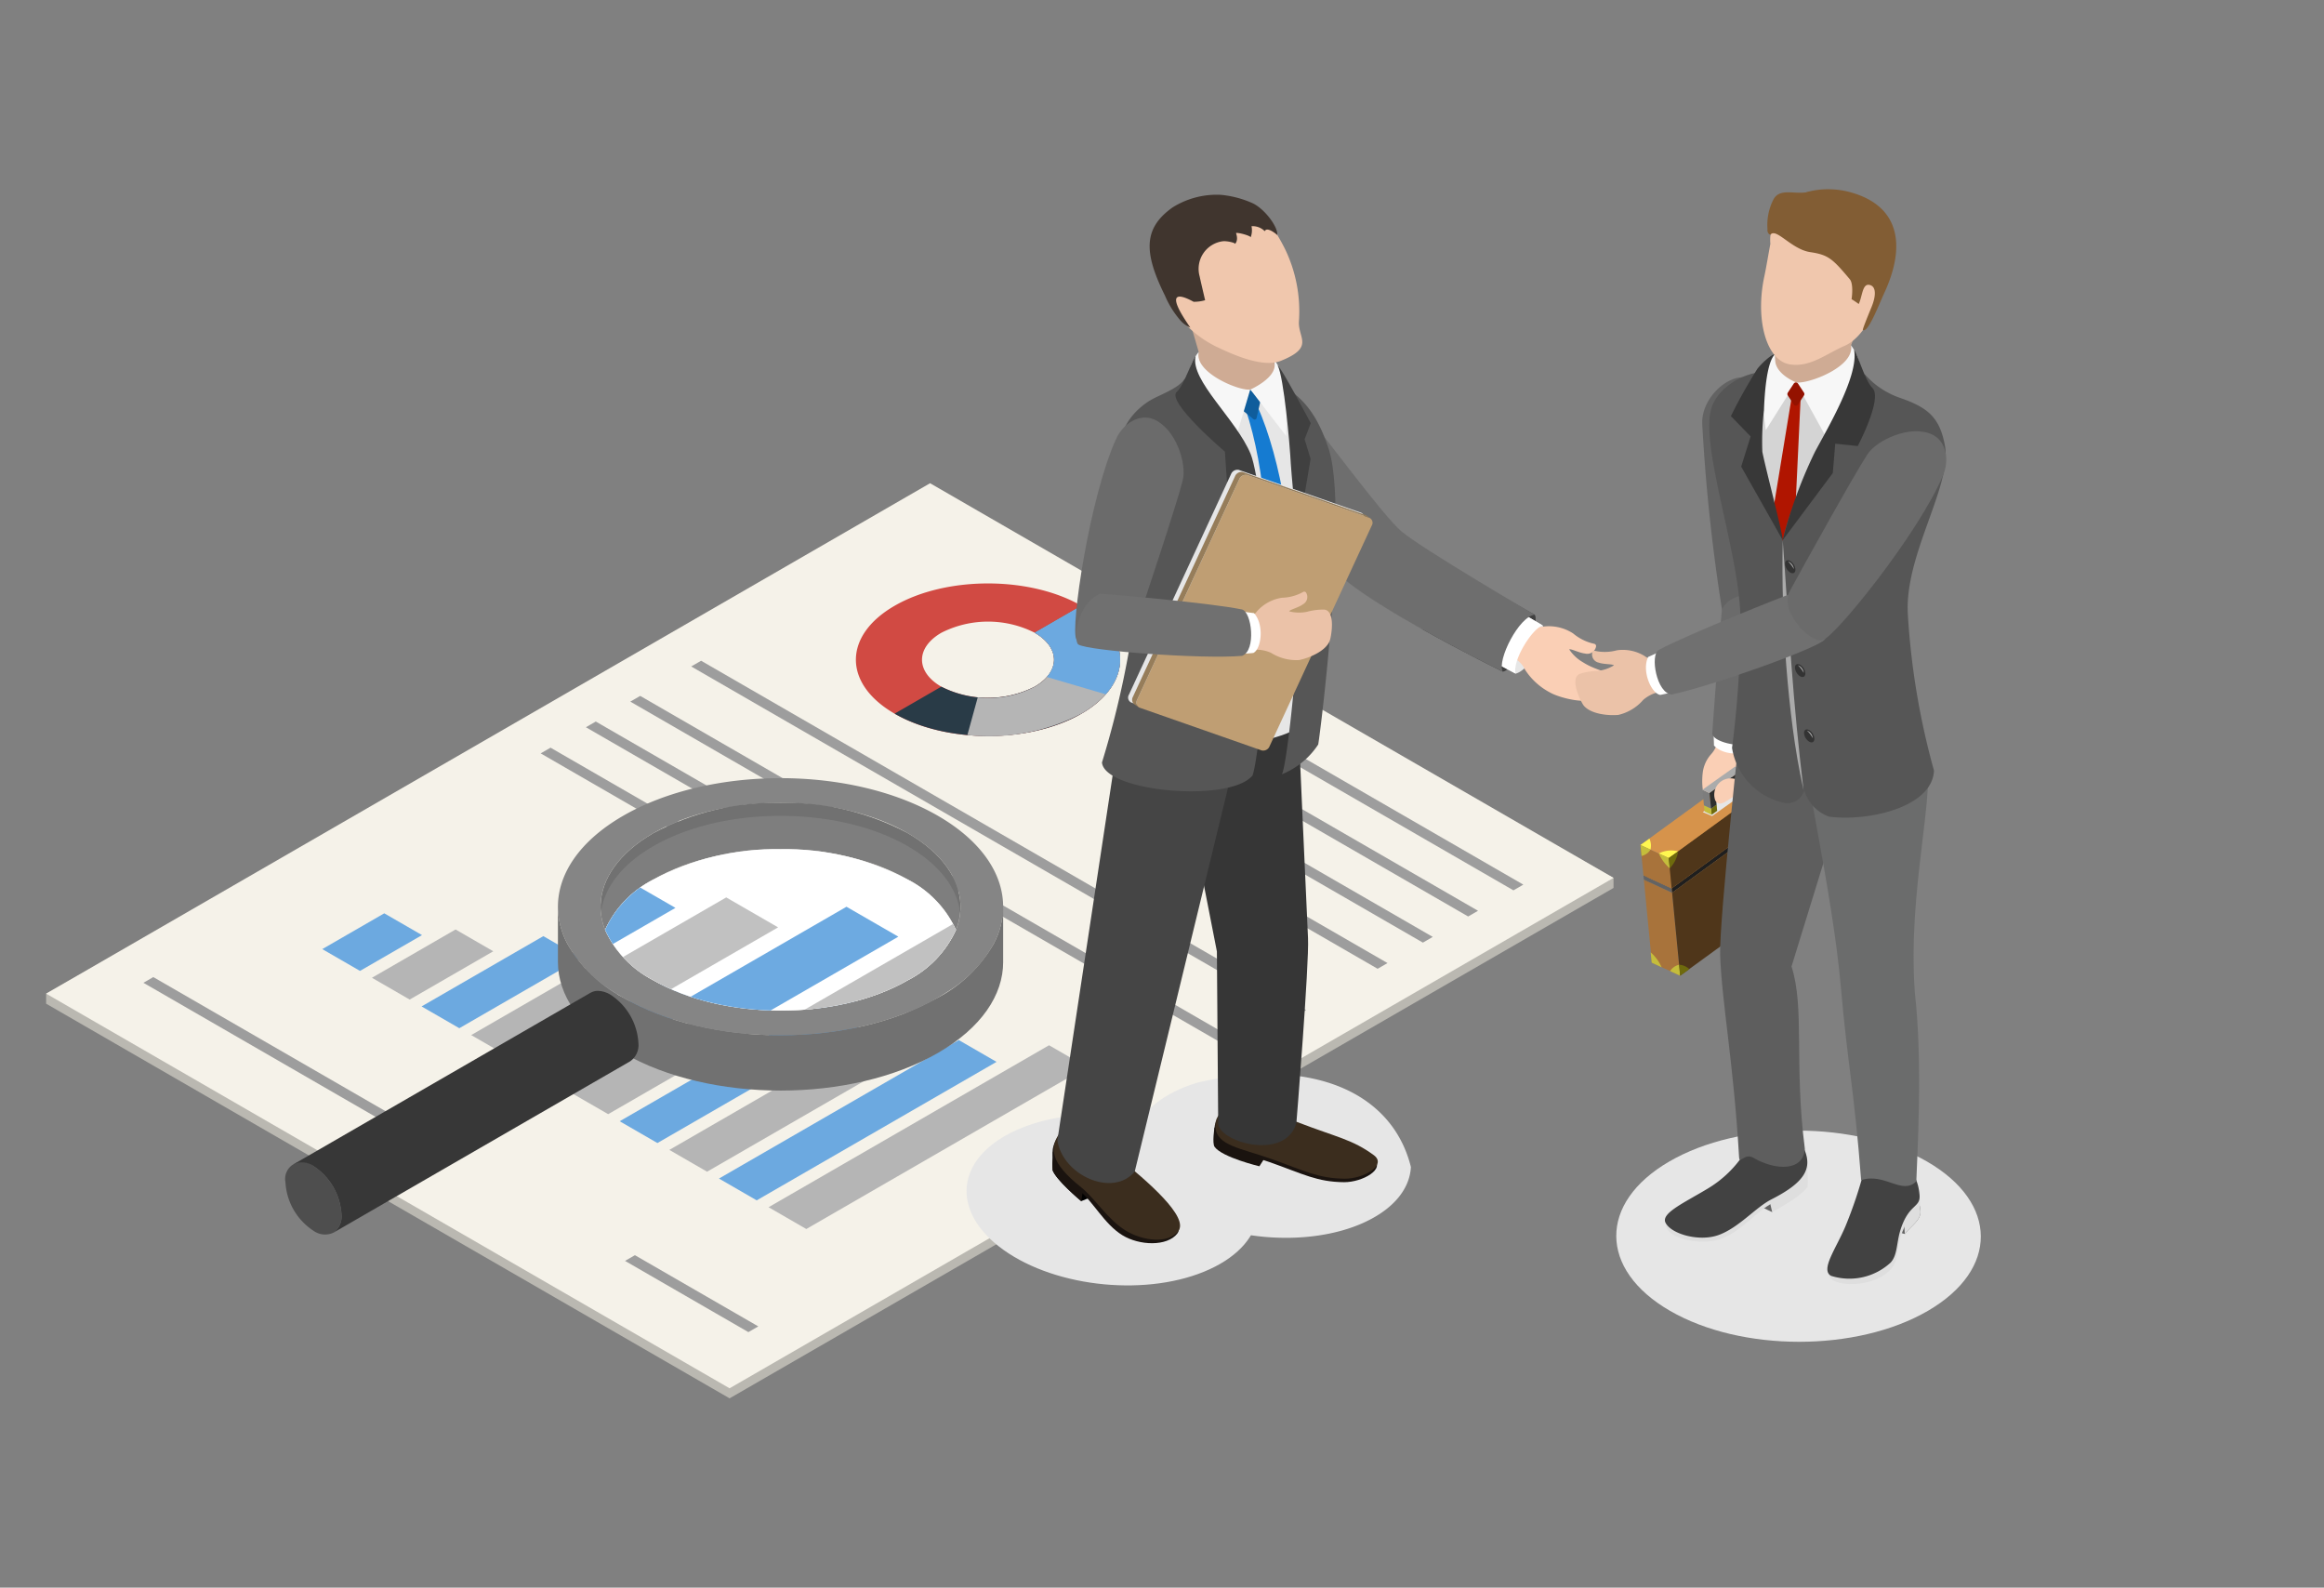 <svg xmlns="http://www.w3.org/2000/svg" xmlns:xlink="http://www.w3.org/1999/xlink" width="224" height="153" viewBox="0 0 224 153">
  <rect x="0" y="0" width="224" height="153" fill="#808080" stroke="none"/>
  <defs>
    <clipPath id="clip-path">
      <path id="Path_21138" data-name="Path 21138" d="M66.947,46.454c-3.3,1.909-4.993,4.4-5.073,6.9a6,6,0,0,0,.432,2.416,10.222,10.222,0,0,1,4.641-4.849c6.765-3.9,17.771-3.9,24.539,0a10.242,10.242,0,0,1,4.638,4.847,5.95,5.95,0,0,0,.432-2.416c-.078-2.5-1.77-4.992-5.07-6.9a25.1,25.1,0,0,0-12.271-2.93,25.088,25.088,0,0,0-12.268,2.929" transform="translate(-61.872 -43.525)" fill="none"/>
    </clipPath>
    <linearGradient id="linear-gradient" x1="-3.042" y1="2.088" x2="-2.994" y2="2.088" gradientUnits="objectBoundingBox">
      <stop offset="0" stop-color="#373737"/>
      <stop offset="1" stop-color="#717171"/>
    </linearGradient>
    <clipPath id="clip-path-2">
      <path id="Path_21139" data-name="Path 21139" d="M100.772,54.665a13.39,13.39,0,0,1-5.384,5.2c-8.379,4.837-21.966,4.837-30.345,0a13.378,13.378,0,0,1-5.384-5.2,7.689,7.689,0,0,1-.9-3.557v5.328c0,3.169,2.094,6.341,6.285,8.76,8.379,4.837,21.966,4.837,30.345,0,4.192-2.419,6.285-5.588,6.285-8.76V51.1a7.7,7.7,0,0,1-.9,3.56" transform="translate(-58.758 -51.105)" fill="none"/>
    </clipPath>
    <linearGradient id="linear-gradient-2" x1="-1.809" y1="2.837" x2="-1.778" y2="2.837" xlink:href="#linear-gradient"/>
    <clipPath id="clip-path-3">
      <rect id="Rectangle_26772" data-name="Rectangle 26772" width="34.62" height="18.773" fill="none"/>
    </clipPath>
    <clipPath id="clip-path-4">
      <path id="Path_21142" data-name="Path 21142" d="M68.1,57.421,39.482,73.947a1.9,1.9,0,0,1,1.908.189,5.962,5.962,0,0,1,2.7,4.671,1.9,1.9,0,0,1-.79,1.746L71.918,64.029a1.893,1.893,0,0,0,.789-1.748,5.959,5.959,0,0,0-2.7-4.671,2.442,2.442,0,0,0-1.2-.367,1.388,1.388,0,0,0-.7.178" transform="translate(-39.482 -57.243)" fill="none"/>
    </clipPath>
    <linearGradient id="linear-gradient-3" x1="-1.201" y1="1.426" x2="-1.168" y2="1.426" gradientUnits="objectBoundingBox">
      <stop offset="0" stop-color="#717171"/>
      <stop offset="1" stop-color="#373737"/>
    </linearGradient>
    <clipPath id="clip-path-5">
      <path id="Path_21169" data-name="Path 21169" d="M66.842,49.836A10.207,10.207,0,0,0,62.2,54.684a10.192,10.192,0,0,0,4.641,4.849c6.765,3.909,17.773,3.909,24.538,0a10.2,10.2,0,0,0,4.638-4.849,10.243,10.243,0,0,0-4.638-4.843A25.084,25.084,0,0,0,79.106,46.91a25.089,25.089,0,0,0-12.264,2.926" transform="translate(-62.201 -46.91)" fill="none"/>
    </clipPath>
    <clipPath id="clip-path-6">
      <rect id="Rectangle_26768" data-name="Rectangle 26768" width="97.76" height="111.072" fill="none"/>
    </clipPath>
    <clipPath id="clip-path-7">
      <rect id="Rectangle_26747" data-name="Rectangle 26747" width="42.833" height="20.365" fill="none"/>
    </clipPath>
    <clipPath id="clip-path-8">
      <rect id="Rectangle_26748" data-name="Rectangle 26748" width="22.749" height="26.591" fill="none"/>
    </clipPath>
    <clipPath id="clip-path-9">
      <rect id="Rectangle_26750" data-name="Rectangle 26750" width="4.249" height="2.759" fill="none"/>
    </clipPath>
    <clipPath id="clip-path-11">
      <rect id="Rectangle_26751" data-name="Rectangle 26751" width="35.139" height="20.354" fill="none"/>
    </clipPath>
    <clipPath id="clip-path-12">
      <rect id="Rectangle_26752" data-name="Rectangle 26752" width="0.261" height="0.394" fill="none"/>
    </clipPath>
    <clipPath id="clip-path-13">
      <rect id="Rectangle_26753" data-name="Rectangle 26753" width="0.233" height="0.414" fill="none"/>
    </clipPath>
    <clipPath id="clip-path-14">
      <rect id="Rectangle_26754" data-name="Rectangle 26754" width="0.334" height="0.435" fill="none"/>
    </clipPath>
    <clipPath id="clip-path-15">
      <rect id="Rectangle_26755" data-name="Rectangle 26755" width="0.447" height="0.546" fill="none"/>
    </clipPath>
    <clipPath id="clip-path-16">
      <rect id="Rectangle_26756" data-name="Rectangle 26756" width="0.288" height="0.403" fill="none"/>
    </clipPath>
    <clipPath id="clip-path-17">
      <rect id="Rectangle_26757" data-name="Rectangle 26757" width="0.245" height="0.475" fill="none"/>
    </clipPath>
    <clipPath id="clip-path-18">
      <rect id="Rectangle_26758" data-name="Rectangle 26758" width="0.243" height="0.396" fill="none"/>
    </clipPath>
    <clipPath id="clip-path-19">
      <rect id="Rectangle_26759" data-name="Rectangle 26759" width="0.073" height="0.362" fill="none"/>
    </clipPath>
    <clipPath id="clip-path-20">
      <rect id="Rectangle_26760" data-name="Rectangle 26760" width="0.087" height="0.358" fill="none"/>
    </clipPath>
    <clipPath id="clip-path-21">
      <rect id="Rectangle_26761" data-name="Rectangle 26761" width="0.3" height="0.639" fill="none"/>
    </clipPath>
    <clipPath id="clip-path-22">
      <rect id="Rectangle_26762" data-name="Rectangle 26762" width="0.061" height="0.386" fill="none"/>
    </clipPath>
    <clipPath id="clip-path-23">
      <rect id="Rectangle_26763" data-name="Rectangle 26763" width="0.104" height="0.36" fill="none"/>
    </clipPath>
    <clipPath id="clip-path-24">
      <rect id="Rectangle_26764" data-name="Rectangle 26764" width="0.123" height="0.37" fill="none"/>
    </clipPath>
    <clipPath id="clip-path-25">
      <rect id="Rectangle_26765" data-name="Rectangle 26765" width="0.21" height="0.496" fill="none"/>
    </clipPath>
    <clipPath id="clip-path-26">
      <rect id="Rectangle_26766" data-name="Rectangle 26766" width="0.15" height="0.397" fill="none"/>
    </clipPath>
    <clipPath id="clip-path-27">
      <rect id="Rectangle_26767" data-name="Rectangle 26767" width="2.036" height="24.068" fill="none"/>
    </clipPath>
  </defs>
  <g id="Group_56954" data-name="Group 56954" transform="translate(-184 -1334)">
    <g id="Group_56952" data-name="Group 56952">
      <g id="Component_148_62" data-name="Component 148 – 62" transform="translate(184 1334)">
        <rect id="Rectangle_26002" data-name="Rectangle 26002" width="224" height="153" fill="#fff" opacity="0"/>
        <g id="Group_52326" data-name="Group 52326" transform="translate(-16.426 -2.303)">
          <g id="Group_52200" data-name="Group 52200" transform="translate(20.871 48.872)">
            <path id="Path_21111" data-name="Path 21111" d="M87.291,108.166,21.415,70.133v-.968l85.2-48.22,65.876,37.065v.968Z" transform="translate(-21.415 -19.976)" fill="#bab8b1"/>
            <path id="Path_21112" data-name="Path 21112" d="M87.291,107.433,21.415,69.4l85.2-49.189,65.876,38.033Z" transform="translate(-21.415 -20.211)" fill="#f5f2e9"/>
            <path id="Path_21113" data-name="Path 21113" d="M134.236,53.37l-23.7-13.683.952-.551,23.7,13.683Z" transform="translate(7.193 -14.136)" fill="#9d9d9d"/>
            <path id="Path_21114" data-name="Path 21114" d="M130.932,55.277l-23.7-13.683.952-.551,23.7,13.684Z" transform="translate(6.132 -13.524)" fill="#9d9d9d"/>
            <path id="Path_21115" data-name="Path 21115" d="M127.629,57.184,103.929,43.5l.952-.551,23.7,13.683Z" transform="translate(5.072 -12.912)" fill="#9d9d9d"/>
            <path id="Path_21116" data-name="Path 21116" d="M124.326,59.092l-23.7-13.683.952-.551,23.7,13.683Z" transform="translate(4.012 -12.299)" fill="#9d9d9d"/>
            <path id="Path_21117" data-name="Path 21117" d="M79.042,48.677,60.8,38.147l.952-.551L79.994,48.127Z" transform="translate(-8.772 -14.631)" fill="#9d9d9d"/>
            <path id="Path_21118" data-name="Path 21118" d="M75.738,50.584,57.5,40.053l.952-.55,18.24,10.53Z" transform="translate(-9.832 -14.018)" fill="#9d9d9d"/>
            <path id="Path_21119" data-name="Path 21119" d="M75.544,83.941,63.656,77.077l.952-.55L76.5,83.39Z" transform="translate(-7.856 -2.133)" fill="#9d9d9d"/>
            <path id="Path_21120" data-name="Path 21120" d="M52.214,70.472l-23.7-13.683.952-.551,23.7,13.684Z" transform="translate(-19.136 -8.646)" fill="#9d9d9d"/>
            <path id="Path_21121" data-name="Path 21121" d="M126.794,67.378,68.483,33.712l.954-.551,58.31,33.666Z" transform="translate(-6.306 -16.054)" fill="#9d9d9d"/>
            <path id="Path_21122" data-name="Path 21122" d="M122.352,69.943,64.04,36.277l.954-.551L123.3,69.392Z" transform="translate(-7.732 -15.231)" fill="#9d9d9d"/>
            <g id="Group_52201" data-name="Group 52201" transform="translate(26.622 9.652)">
              <g id="Group_52217" data-name="Group 52217">
                <path id="Path_21123" data-name="Path 21123" d="M102.237,29.671c4.972,2.871,4.972,7.524,0,10.4s-13.033,2.871-18.007,0-4.972-7.524,0-10.395,13.034-2.872,18.007,0m-13.5,2.6c-2.486,1.436-2.486,3.762,0,5.2a9.948,9.948,0,0,0,9,0c2.486-1.436,2.486-3.762,0-5.2a9.946,9.946,0,0,0-9,0" transform="translate(-29.071 -27.517)" fill="#d14a43"/>
                <path id="Path_21124" data-name="Path 21124" d="M101.332,29.148c4.972,2.871,4.972,7.526,0,10.4s-13.034,2.871-18.007,0l4.5-2.6a9.946,9.946,0,0,0,9,0c2.486-1.435,2.486-3.762,0-5.2Z" transform="translate(-28.164 -26.994)" fill="#293b47"/>
                <path id="Path_21125" data-name="Path 21125" d="M99.628,29.148c4.972,2.871,4.972,7.526,0,10.4a19.266,19.266,0,0,1-10.995,2.063l1-3.631a9.618,9.618,0,0,0,5.5-1.032c2.486-1.435,2.486-3.762,0-5.2Z" transform="translate(-26.46 -26.994)" fill="#b5b5b5"/>
                <path id="Path_21126" data-name="Path 21126" d="M98.05,29.148c4,2.31,4.783,5.775,2.345,8.536l-5.674-1.668c1.219-1.382.828-3.114-1.173-4.269Z" transform="translate(-24.883 -26.994)" fill="#6ca9e0"/>
                <path id="Path_21127" data-name="Path 21127" d="M59.688,66.81l-3.637-2.1,15.322-8.845,3.635,2.1Z" transform="translate(-36.919 -18.418)" fill="#6ca9e0"/>
                <path id="Path_21128" data-name="Path 21128" d="M52.447,62.126l-3.637-2.1,11.736-6.775,3.635,2.1Z" transform="translate(-39.243 -19.257)" fill="#6ca9e0"/>
                <path id="Path_21129" data-name="Path 21129" d="M48.826,59.52l-3.637-2.1,8.059-4.654,3.637,2.1Z" transform="translate(-40.406 -19.412)" fill="#b5b5b5"/>
                <path id="Path_21130" data-name="Path 21130" d="M45.2,57.137l-3.637-2.1,5.976-3.45,3.637,2.1Z" transform="translate(-41.568 -19.791)" fill="#6ca9e0"/>
                <path id="Path_21131" data-name="Path 21131" d="M74.146,76.28l-3.637-2.1L93.625,60.835l3.637,2.1Z" transform="translate(-32.278 -16.823)" fill="#6ca9e0"/>
                <path id="Path_21132" data-name="Path 21132" d="M63.309,69.239l-3.637-2.1L77.409,56.9,81.046,59Z" transform="translate(-35.757 -18.086)" fill="#b5b5b5"/>
                <path id="Path_21133" data-name="Path 21133" d="M66.9,71.861l-3.637-2.1L84.689,57.395l3.635,2.1Z" transform="translate(-34.602 -17.927)" fill="#6ca9e0"/>
                <path id="Path_21134" data-name="Path 21134" d="M56.068,65.323l-3.637-2.1L72.058,51.893l3.637,2.1Z" transform="translate(-38.081 -19.693)" fill="#b5b5b5"/>
                <path id="Path_21135" data-name="Path 21135" d="M70.525,74.488l-3.637-2.1L92.13,57.816l3.637,2.1Z" transform="translate(-33.44 -17.792)" fill="#b5b5b5"/>
                <path id="Path_21136" data-name="Path 21136" d="M77.765,78.921l-3.637-2.1,27.034-15.609,3.637,2.1Z" transform="translate(-31.116 -16.701)" fill="#b5b5b5"/>
                <path id="Path_21137" data-name="Path 21137" d="M95.389,62.876c.328-.189.642-.383.943-.58a12.679,12.679,0,0,0,4.44-4.621,7.672,7.672,0,0,0,.9-3.559c0-3.17-2.1-6.342-6.285-8.761-8.378-4.839-21.963-4.839-30.343,0-4.19,2.419-6.285,5.589-6.285,8.76a7.689,7.689,0,0,0,.9,3.559A12.67,12.67,0,0,0,64.1,62.3c.3.2.616.391.943.58,8.379,4.836,21.966,4.836,30.346,0M62.874,53.933c.079-2.5,1.77-4.993,5.073-6.9,6.765-3.9,17.771-3.906,24.538,0,3.3,1.908,4.992,4.4,5.071,6.9a5.97,5.97,0,0,1-.03.812,6.062,6.062,0,0,1-.4,1.605A10.207,10.207,0,0,1,92.484,61.2c-6.765,3.9-17.774,3.908-24.539,0a10.2,10.2,0,0,1-4.639-4.849,6.1,6.1,0,0,1-.4-1.6,5.756,5.756,0,0,1-.032-.812" transform="translate(-36.05 -22.956)" fill="#858585"/>
              </g>
            </g>
            <g id="Group_52203" data-name="Group 52203" transform="translate(53.443 30.798)">
              <g id="Group_52202" data-name="Group 52202" clip-path="url(#clip-path)">
                <rect id="Rectangle_26770" data-name="Rectangle 26770" width="27.974" height="36.205" transform="matrix(0.5, -0.866, 0.866, 0.5, -5.327, 9.186)" fill="url(#linear-gradient)"/>
              </g>
            </g>
            <g id="Group_52205" data-name="Group 52205" transform="translate(49.33 40.811)">
              <g id="Group_52204" data-name="Group 52204" clip-path="url(#clip-path-2)">
                <rect id="Rectangle_26771" data-name="Rectangle 26771" width="42.915" height="18.925" transform="translate(0 0.001)" fill="url(#linear-gradient-2)"/>
              </g>
            </g>
            <g id="Group_52210" data-name="Group 52210" transform="translate(23.075 32.05)">
              <g id="Group_52218" data-name="Group 52218">
                <g id="Group_52208" data-name="Group 52208" transform="translate(30.403)" opacity="0.2">
                  <g id="Group_52207" data-name="Group 52207">
                    <g id="Group_52206" data-name="Group 52206" clip-path="url(#clip-path-3)">
                      <path id="Path_21140" data-name="Path 21140" d="M66.938,60.317A10.208,10.208,0,0,1,62.3,55.469a6.162,6.162,0,0,1-.4-1.6c.251-2.355,1.931-4.667,5.04-6.462,6.766-3.906,17.773-3.9,24.539,0,3.108,1.8,4.789,4.108,5.041,6.461a6.018,6.018,0,0,1-.4,1.6,10.2,10.2,0,0,1-4.638,4.851c-6.765,3.9-17.774,3.906-24.539,0" transform="translate(-61.898 -44.473)" fill="#b5b5b5"/>
                    </g>
                  </g>
                </g>
                <path id="Path_21141" data-name="Path 21141" d="M43.488,76.538a1.892,1.892,0,0,0,.79-1.746,5.962,5.962,0,0,0-2.7-4.671,1.644,1.644,0,0,0-2.7,1.557,5.967,5.967,0,0,0,2.7,4.671,1.9,1.9,0,0,0,1.908.189" transform="translate(-38.883 -36.359)" fill="#4e4e4e"/>
              </g>
            </g>
            <g id="Group_52212" data-name="Group 52212" transform="translate(23.866 48.919)">
              <g id="Group_52211" data-name="Group 52211" clip-path="url(#clip-path-4)">
                <rect id="Rectangle_26774" data-name="Rectangle 26774" width="40.43" height="36.8" transform="matrix(0.866, -0.5, 0.5, 0.866, -10.094, 5.828)" fill="url(#linear-gradient-3)"/>
              </g>
            </g>
            <g id="Group_52214" data-name="Group 52214" transform="translate(53.878 35.269)">
              <g id="Group_52213" data-name="Group 52213" clip-path="url(#clip-path-5)">
                <path id="Path_21143" data-name="Path 21143" d="M90.545,120.892,0,68.616v-1.33L117.1,1.007l90.544,50.946v1.33Z" transform="translate(-82.168 -61.645)" fill="#cfcfcf"/>
                <path id="Path_21144" data-name="Path 21144" d="M90.545,119.885,0,67.609,117.1,0l90.544,52.276Z" transform="translate(-82.168 -61.968)" fill="#fff"/>
                <path id="Path_21145" data-name="Path 21145" d="M155.071,45.576,122.495,26.768l1.309-.756L156.38,44.821Z" transform="translate(-42.847 -53.618)" fill="#9d9d9d"/>
                <path id="Path_21146" data-name="Path 21146" d="M150.53,48.2,117.954,29.389l1.309-.756L151.84,47.442Z" transform="translate(-44.304 -52.777)" fill="#9d9d9d"/>
                <path id="Path_21147" data-name="Path 21147" d="M145.99,50.819,113.414,32.011l1.309-.756L147.3,50.062Z" transform="translate(-45.762 -51.935)" fill="#9d9d9d"/>
                <path id="Path_21148" data-name="Path 21148" d="M141.449,53.441,108.873,34.632l1.31-.756L142.76,52.685Z" transform="translate(-47.219 -51.094)" fill="#9d9d9d"/>
                <path id="Path_21149" data-name="Path 21149" d="M79.207,39.126,54.137,24.651l1.31-.756L80.517,38.37Z" transform="translate(-64.79 -54.298)" fill="#9d9d9d"/>
                <path id="Path_21150" data-name="Path 21150" d="M74.667,41.747,49.6,27.273l1.31-.756,25.07,14.474Z" transform="translate(-66.247 -53.456)" fill="#9d9d9d"/>
                <path id="Path_21151" data-name="Path 21151" d="M74.4,87.6,58.059,78.163l1.309-.757,16.341,9.435Z" transform="translate(-63.53 -37.121)" fill="#9d9d9d"/>
                <path id="Path_21152" data-name="Path 21152" d="M42.333,69.083,9.757,50.275l1.31-.756L43.643,68.327Z" transform="translate(-79.036 -46.073)" fill="#9d9d9d"/>
                <path id="Path_21153" data-name="Path 21153" d="M144.842,64.83,64.694,18.557,66,17.8l80.148,46.272Z" transform="translate(-61.401 -56.254)" fill="#9d9d9d"/>
                <path id="Path_21154" data-name="Path 21154" d="M138.736,68.356,58.588,22.082l1.31-.757L140.046,67.6Z" transform="translate(-63.361 -55.123)" fill="#9d9d9d"/>
                <path id="Path_21155" data-name="Path 21155" d="M111.09,13c6.834,3.946,6.834,10.343,0,14.289s-17.915,3.946-24.75,0-6.834-10.343,0-14.289,17.915-3.946,24.75,0M92.527,16.575c-3.417,1.972-3.417,5.172,0,7.144a13.677,13.677,0,0,0,12.375,0c3.417-1.974,3.417-5.172,0-7.145a13.681,13.681,0,0,0-12.375,0" transform="translate(-56.098 -58.744)" fill="#d14a43"/>
                <path id="Path_21156" data-name="Path 21156" d="M109.843,12.283c6.835,3.946,6.835,10.343,0,14.289s-17.914,3.946-24.749,0L91.282,23a13.678,13.678,0,0,0,12.374,0c3.417-1.974,3.417-5.172,0-7.145Z" transform="translate(-54.852 -58.025)" fill="#293b47"/>
                <path id="Path_21157" data-name="Path 21157" d="M107.5,12.283c6.835,3.946,6.835,10.343,0,14.289-4.115,2.376-9.771,3.321-15.112,2.836l1.369-4.991A13.238,13.238,0,0,0,101.314,23c3.417-1.974,3.417-5.172,0-7.145Z" transform="translate(-52.511 -58.025)" fill="#b5b5b5"/>
                <path id="Path_21158" data-name="Path 21158" d="M105.333,12.283c5.5,3.176,6.573,7.938,3.223,11.733l-7.8-2.295c1.675-1.9,1.139-4.279-1.612-5.867Z" transform="translate(-50.342 -58.025)" fill="#6ca9e0"/>
                <path id="Path_21159" data-name="Path 21159" d="M52.606,64.049l-5-2.885L68.666,49.006l5,2.885Z" transform="translate(-66.885 -46.237)" fill="#6daae1"/>
                <path id="Path_21160" data-name="Path 21160" d="M42.652,57.611l-5-2.885,16.131-9.313,5,2.885Z" transform="translate(-70.081 -47.391)" fill="#6ca9e0"/>
                <path id="Path_21161" data-name="Path 21161" d="M37.675,54.029l-5-2.885,11.077-6.4,5,2.886Z" transform="translate(-71.678 -47.604)" fill="#b5b5b5"/>
                <path id="Path_21162" data-name="Path 21162" d="M32.7,50.754l-5-2.885,8.214-4.744,5,2.886Z" transform="translate(-73.276 -48.125)" fill="#6ca9e0"/>
                <path id="Path_21163" data-name="Path 21163" d="M72.477,77.066l-5-2.885L99.251,55.837l5,2.886Z" transform="translate(-60.507 -44.045)" fill="#6ca9e0"/>
                <path id="Path_21164" data-name="Path 21164" d="M57.582,67.388l-5-2.885L76.962,50.428l5,2.885Z" transform="translate(-65.288 -45.781)" fill="#c1c1c1"/>
                <path id="Path_21165" data-name="Path 21165" d="M62.525,70.992l-5-2.885,29.442-17,5,2.885Z" transform="translate(-63.702 -45.562)" fill="#6daae1"/>
                <path id="Path_21166" data-name="Path 21166" d="M47.629,62.006l-5-2.885L69.609,43.545l5,2.885Z" transform="translate(-68.483 -47.99)" fill="#b5b5b5"/>
                <path id="Path_21167" data-name="Path 21167" d="M67.5,74.6l-5-2.885L97.2,51.686l5,2.886Z" transform="translate(-62.104 -45.377)" fill="#c1c1c1"/>
                <path id="Path_21168" data-name="Path 21168" d="M77.452,80.7l-5-2.885,37.157-21.454,5,2.886Z" transform="translate(-58.909 -43.878)" fill="#b5b5b5"/>
              </g>
            </g>
          </g>
          <g id="Group_52199" data-name="Group 52199" transform="translate(109.589 20.541)">
            <g id="Group_52197" data-name="Group 52197">
              <g id="Group_52196" data-name="Group 52196" clip-path="url(#clip-path-6)">
                <path id="Path_20977" data-name="Path 20977" d="M333.376,290.277c1.945,1.123,3.388,1.917,3.388,1.917.578.9-1.969,5.349-3.086,5.487,0,0-3.818-1.875-7.8-4.109Z" transform="translate(-281.998 -251.19)" fill="#404040"/>
                <path id="Path_20978" data-name="Path 20978" d="M380.112,303.529l1.97,1.158c.634,1.169-1.226,4.268-2.6,4.654l-2.115-1.13a7.167,7.167,0,0,1,2.741-4.682" transform="translate(-326.556 -262.657)" fill="#e6e6e6"/>
                <path id="Path_20979" data-name="Path 20979" d="M397.738,312.878c-.552-.046-1.346-.478-1.538-.4a3.975,3.975,0,0,0,1.348,1.256c1.032.656,2.087.831,2.185,1.026.8.927-.739,2.34-1.033,2.483-1.09.531-3.552-.143-4.353-.612a6.42,6.42,0,0,1-2.387-2.17,2.6,2.6,0,0,0-.829-.995c-1.07-.918.256-4,.942-3.564a2.078,2.078,0,0,0,1.678.374,4.3,4.3,0,0,1,2.826.664,4.71,4.71,0,0,0,2.029,1,.226.226,0,0,1,.184.262.862.862,0,0,1-1.053.681" transform="translate(-338.116 -268.136)" fill="#facfb5"/>
                <path id="Path_20980" data-name="Path 20980" d="M380.112,303.529l1.97,1.158c-1.051.352-2.951,3.433-2.6,4.654l-2.115-1.13a7.167,7.167,0,0,1,2.741-4.682" transform="translate(-326.556 -262.657)" fill="#fff"/>
                <path id="Path_20981" data-name="Path 20981" d="M161.892,150.163c3.7,1.537,11.125,10.956,14.835,13.964,4.187,3.394,15.045,8.724,15.045,8.724-.575-1.11,1.572-5.34,3.086-5.487,0,0-10.867-6.348-12.856-8.039-1.916-1.629-8.164-10.258-10.373-12.784-1.711-1.957-7.685,2.148-9.738,3.621" transform="translate(-140.092 -126.36)" fill="#6e6e6e"/>
                <g id="Group_52135" data-name="Group 52135" transform="translate(0 85.271)" style="mix-blend-mode: multiply;isolation: isolate">
                  <g id="Group_52134" data-name="Group 52134">
                    <g id="Group_52133" data-name="Group 52133" clip-path="url(#clip-path-7)">
                      <path id="Path_20982" data-name="Path 20982" d="M4.709,663.7c-5.8,2.657-6.313,7.807-1.148,11.5s14.06,4.528,19.859,1.871,6.318-7.8,1.148-11.5S10.513,661.04,4.709,663.7" transform="translate(0 -658.256)" fill="#e6e6e6"/>
                      <path id="Path_20983" data-name="Path 20983" d="M140.735,647.548c-5.547,2.542-14.051,1.743-19-1.79s-4.448-8.455,1.1-11a14.583,14.583,0,0,1,1.893-.7c11.07-2.5,18.723,1,20.5,8.15-.109,2.069-1.623,4.024-4.5,5.341" transform="translate(-102.4 -633.253)" fill="#e6e6e6"/>
                    </g>
                  </g>
                </g>
                <path id="Path_20984" data-name="Path 20984" d="M181.126,675.214s-3.592-.859-4.317-1.873c-.252-.352-.01-1.868-.01-1.868l5.046,2.614Z" transform="translate(-152.902 -581.056)" fill="#1a130f"/>
                <path id="Path_20985" data-name="Path 20985" d="M177.456,658.888c.144,1.8,2.408,2.011,5.407,3.076,3.12,1.108,4.488,1.879,7.077,1.9,1.783.011,4.1-1.3,2.788-2.269-2.071-1.525-3.994-1.242-7.792-2.706-2.482-.956-3.43-2.538-4.856-2.269-1.185.224-2.742.793-2.624,2.272" transform="translate(-153.555 -568.174)" fill="#1a130f"/>
                <path id="Path_20986" data-name="Path 20986" d="M178.04,656.317c.144,1.8,2.408,2.011,5.407,3.076,3.12,1.108,4.488,1.879,7.077,1.9,1.783.011,4.1-1.3,2.788-2.269-2.071-1.524-3.565-1.719-7.363-3.183-2.482-.956-3.859-2.061-5.285-1.791-1.185.224-2.742.793-2.624,2.272" transform="translate(-154.061 -565.939)" fill="#3b2d1e"/>
                <path id="Path_20987" data-name="Path 20987" d="M61.437,701.568c.27.955,2.78,3.048,2.78,3.048l1.091-.445Z" transform="translate(-53.164 -607.098)"/>
                <path id="Path_20988" data-name="Path 20988" d="M64.094,693.784s-2.51-2.092-2.78-3.048a13.432,13.432,0,0,1,.049-1.685l2.939,3.433Z" transform="translate(-53.041 -596.267)" fill="#1a130f"/>
                <path id="Path_20989" data-name="Path 20989" d="M73.526,680.7c1.044-1.337-2.964-4.818-5.9-7.163s-3.963-4.267-5.322-2.564-1.141,3.26,1.8,5.605c1.325,1.057,2.373,3.2,4.128,4.282,1.636,1.005,4.309,1.107,5.3-.161" transform="translate(-53.216 -580.06)" fill="#1a130f"/>
                <path id="Path_20990" data-name="Path 20990" d="M74.4,678.91c1.044-1.337-2.964-4.818-5.9-7.163s-3.963-4.267-5.322-2.564-1.08,3.169,1.859,5.514c1.325,1.057,2.53,3.087,4.285,4.165,1.636,1.005,4.09,1.316,5.081.048" transform="translate(-53.99 -578.512)" fill="#3b2d1e"/>
                <path id="Path_20991" data-name="Path 20991" d="M151.762,417.988c-.107,1.805,6.464,3.773,7.537.025,0,0,1.246-15.336,1.121-17.825-.131-2.612-.946-21.12-.946-21.12l-12.123.514,4.286,21.9Z" transform="translate(-127.509 -328.025)" fill="#363636"/>
                <path id="Path_20992" data-name="Path 20992" d="M65.014,416.561c.519,3.409,5.389,5.528,7.457,3l10.723-44.109-11.975.12Z" transform="translate(-56.26 -324.899)" fill="#454545"/>
                <path id="Path_20993" data-name="Path 20993" d="M162.263,84.968l6.339-.187a5.051,5.051,0,0,0-.112-1.364l-1.5-8.153-6.885,2.76s.4,1.334.823,2.809a10.354,10.354,0,0,0-.417,3.764c.016.016,1.732.35,1.751.371" transform="translate(-138.547 -65.129)" fill="#cfab94"/>
                <path id="Path_20994" data-name="Path 20994" d="M154.48,173.768c-.043,2.484-11.887,4.878-14.276.953l2.361-31.974,9.551-.338c1.289,9.814,2.018,20.343,2.364,31.359" transform="translate(-121.325 -123.233)" fill="#e6e6e6"/>
                <path id="Path_20995" data-name="Path 20995" d="M204.65,176.427l-1.435,2.2-1.634-1.3c.509-8.509.066-16.26-1.934-22.256l1.121-.324c2.413,5.444,3.5,13.166,3.882,21.674" transform="translate(-172.763 -133.915)" fill="#157bd1"/>
                <path id="Path_20996" data-name="Path 20996" d="M101.539,137.862c-6.617,4.2-.657,13.2-1.22,18.714a90.207,90.207,0,0,1-3.394,16.166c.26,2.814,12.114,3.893,14.444,1.329.5-.068,2.339-16.823,1.408-21.6-.724-3.716-7.078-17.872-7.958-16.6-.605.873-2.515,1.512-3.28,2" transform="translate(-83.874 -117.5)" fill="#565656"/>
                <path id="Path_20997" data-name="Path 20997" d="M229.788,146.05c-1.323-4.116-3.072-5.274-4.59-6.24a10.1,10.1,0,0,1,1.823,7.133c-.265,3.209-.617,6.636-.266,8.573.839,4.636-1.023,21.909-1.528,21.861a7.534,7.534,0,0,0,3.541-2.885c.238-1.342,2.881-22.654,1.021-28.442" transform="translate(-194.874 -120.984)" fill="#565656"/>
                <path id="Path_20998" data-name="Path 20998" d="M160.438,116.311c-.5,1.983,3.891,3.8,4.965,3.642l-1.25,4.156s-4.756-4.241-4.615-5.95a4.556,4.556,0,0,1,.9-1.847" transform="translate(-138.053 -100.649)" fill="#f7f7f7"/>
                <path id="Path_20999" data-name="Path 20999" d="M199.044,143.263l1.011.983-.4,1.77a.194.194,0,0,1-.313.108l-.922-.752Z" transform="translate(-171.699 -123.972)" fill="#0f5d9c"/>
                <path id="Path_21000" data-name="Path 21000" d="M205.4,121.733a2.629,2.629,0,0,1,.056.709c-.161,1.25-2.333,2.2-2.333,2.2l3.456,4.483s.076-3.966-.1-5.421a10.6,10.6,0,0,0-1.076-1.966" transform="translate(-175.768 -105.341)" fill="#f7f7f7"/>
                <path id="Path_21001" data-name="Path 21001" d="M222.676,126.184c.227-.037,3.191,5.553,3.191,5.553l-.593,1.547.576,1.893-1.226,7.261c-.123-.331-.637-5.768-.73-7.581-.042-.826-.613-7.6-1.217-8.672" transform="translate(-192.691 -109.192)" fill="#404040"/>
                <path id="Path_21002" data-name="Path 21002" d="M151.432,119.487c-.266.176-1.117,2.818-1.818,3.439-1.043.924,4.644,5.761,4.644,5.761l.193,2.883,3.855,6.644s-.872-7.616-1.563-9.292c-1.384-3.362-5.846-7.1-5.312-9.435" transform="translate(-129.357 -103.397)" fill="#404040"/>
                <path id="Path_21003" data-name="Path 21003" d="M133.786,15.607a10.47,10.47,0,0,0,5.119,4.849c1.99.953,4.38,1.792,5.854,1.2,3.3-1.321,1.636-2.206,1.748-3.817a13.753,13.753,0,0,0-1.327-6.932c-.864-1.743-2.145-3.713-3.7-4.45a7.839,7.839,0,0,0-7.027.681c-2.79,1.984-2.751,4.265-.668,8.467" transform="translate(-114.472 -5.118)" fill="#f0c7ad"/>
                <path id="Path_21004" data-name="Path 21004" d="M134.981,16.727a2.694,2.694,0,0,1-1.046-.8,8.98,8.98,0,0,1-1.4-2.288c-2.083-4.2-2.064-6.5.726-8.488a8.014,8.014,0,0,1,4.642-1.221,9.648,9.648,0,0,1,3.047.793c1.151.513,2.5,2.285,2.406,3.078-.085-.085-.99-.841-1.2-.365a1.649,1.649,0,0,0-1.276-.482,1.975,1.975,0,0,1-.083,1.078c.034-.14-1.128-.477-1.411-.422-.013,0,.28.659-.1,1.059.082-.1-.731-.309-1.169-.265a2.682,2.682,0,0,0-2.237,3.387c.078.388.527,2.295.527,2.295a3.717,3.717,0,0,1-1.111.151c-1.01-.555-3.061-1.446-.31,2.492" transform="translate(-113.414 -3.393)" fill="#40352e"/>
                <path id="Path_21005" data-name="Path 21005" d="M88.111,169.438c.4-1.611-.672-4.95-2.769-5.859-1.359-.589-2.95.343-3.647,1.859-2.549,5.546-4.444,18.3-3.842,19.329.637,1.084,4.931,1.144,5.618-.878,1.089-3.2,4.073-12.189,4.641-14.451" transform="translate(-67.272 -141.398)" fill="#6b6b6b"/>
                <g id="Group_52138" data-name="Group 52138" transform="translate(15.58 27.024)" style="mix-blend-mode: multiply;isolation: isolate">
                  <g id="Group_52137" data-name="Group 52137">
                    <g id="Group_52136" data-name="Group 52136" clip-path="url(#clip-path-8)">
                      <path id="Path_21006" data-name="Path 21006" d="M138.16,204.839a.526.526,0,0,1,.219.755l-9.84,21.248a.664.664,0,0,1-.76.412l-11.788-4.126a.528.528,0,0,1-.221-.756l9.84-21.248a.665.665,0,0,1,.762-.412Z" transform="translate(-115.701 -200.688)" fill="#e6e6e6"/>
                    </g>
                  </g>
                </g>
                <path id="Path_21007" data-name="Path 21007" d="M144.039,208.488a.526.526,0,0,1,.219.755l-9.84,21.248a.664.664,0,0,1-.76.412l-11.788-4.126a.528.528,0,0,1-.221-.756l9.84-21.248a.665.665,0,0,1,.762-.412Z" transform="translate(-105.208 -176.821)" fill="#bf9e73"/>
                <path id="Path_21008" data-name="Path 21008" d="M141.113,206.451a.412.412,0,0,0-.1-.05l-11.788-4.127a.665.665,0,0,0-.762.412l-9.84,21.248a.559.559,0,0,0,.123.706l.407.281a.559.559,0,0,1-.123-.706l9.84-21.248a.665.665,0,0,1,.762-.412l11.788,4.126a.412.412,0,0,1,.1.05Z" transform="translate(-102.591 -175.016)" fill="#967d5a"/>
                <path id="Path_21009" data-name="Path 21009" d="M201.622,289.217c-.414.309-1.236.5-1.322.669a3.709,3.709,0,0,0,1.717.047,5.809,5.809,0,0,1,1.689-.209c1.128.157.621,2.742.5,3.023-.435,1.044-2.1,1.669-2.949,1.836a4.547,4.547,0,0,1-2.7-.694,3.359,3.359,0,0,0-1.376-.3c-1.315.018-2.1-2.838-1.356-2.957a1.938,1.938,0,0,0,1.4-.774,4.008,4.008,0,0,1,2.386-1.279,4.392,4.392,0,0,0,2.033-.556.21.21,0,0,1,.29.069.8.8,0,0,1-.317,1.126" transform="translate(-169.207 -249.212)" fill="#ebc2a8"/>
                <path id="Path_21010" data-name="Path 21010" d="M191.622,301.856c-.135-.007-1.73-.234-1.73-.234.591.91.382,3.743-.469,4.136a13.215,13.215,0,0,0,2.134-.063c.787-.385,1.064-2.741.064-3.838" transform="translate(-163.917 -261.007)" fill="#fff"/>
                <path id="Path_21011" data-name="Path 21011" d="M94.5,295.51c-3.875.33-14.86-.484-15.788-1.1-.469-.31-.234-3.827,2.091-4.885.4-.008,10.49.856,13.673,1.51.958.2,1.406,3.979.023,4.472" transform="translate(-67.942 -250.541)" fill="#707070"/>
                <path id="Path_21012" data-name="Path 21012" d="M533.239,141.4c-.161-1.605-.312-6.483-2.511-6.787-1.761-.243-4.234,2-4.163,4.439a173.357,173.357,0,0,0,1.916,17.98c.255,1.194,5.106,3.575,4.9-.4-.15-2.83.089-12.978-.137-15.231" transform="translate(-455.659 -116.474)" fill="#636363"/>
                <path id="Path_21013" data-name="Path 21013" d="M530.276,396.585c-.135-.392-.079-1.065-.191-1.172a2.973,2.973,0,0,0-.452,1.3,4.65,4.65,0,0,1-.25,1.341c-.393.824-1.977-.041-2.163-.2-.692-.585-.67-2.188-.591-2.877a3.252,3.252,0,0,1,.82-1.867,2.7,2.7,0,0,0,.563-.979c.3-1.009,2.678-.92,2.588-.32a1.553,1.553,0,0,0,.251,1.261,3.213,3.213,0,0,1,.4,2.133,3.518,3.518,0,0,0-.068,1.688.169.169,0,0,1-.123.205.645.645,0,0,1-.783-.515" transform="translate(-455.682 -338.667)" fill="#facfb5"/>
                <path id="Path_21014" data-name="Path 21014" d="M534.635,387.605c.006-.123-.054-1.584-.054-1.584.768.617,3.346.686,3.778-.047a12,12,0,0,1-.252,1.922c-.42.676-2.573.711-3.473-.292" transform="translate(-462.597 -334.001)" fill="#fff"/>
                <path id="Path_21015" data-name="Path 21015" d="M538.116,303.884a118.5,118.5,0,0,0,1.518-12.646c.081-1.485-4.175-1.744-4.919.364-.047.385-.686,8.316-.919,11.824-.063.948,3.708,1.747,4.319.458" transform="translate(-461.918 -251.013)" fill="#6b6b6b"/>
                <path id="Path_21016" data-name="Path 21016" d="M585.947,420.464l-2.723-1.257.041.422,2.723,1.257Z" transform="translate(-504.69 -362.759)" fill="#b97f41"/>
                <path id="Path_21017" data-name="Path 21017" d="M500.813,423.6l-2.724-1.257L484.8,432.01l2.723,1.257Z" transform="translate(-419.515 -365.47)" fill="#d08f49"/>
                <path id="Path_21018" data-name="Path 21018" d="M487.52,495.414l-2.723-1.257.776,7.994,2.724,1.257Z" transform="translate(-419.516 -427.616)" fill="#a8733b"/>
                <path id="Path_21019" data-name="Path 21019" d="M487.215,492.281l-2.724-1.257.041.422,2.723,1.257Z" transform="translate(-419.252 -424.905)" fill="#636363"/>
                <path id="Path_21020" data-name="Path 21020" d="M500.51,420.464l-2.723-1.257-13.295,9.67,2.723,1.257Z" transform="translate(-419.253 -362.759)" fill="#976835"/>
                <path id="Path_21021" data-name="Path 21021" d="M504.717,438.214l.041.422,13.295-9.671-.041-.422Z" transform="translate(-436.754 -370.838)" fill="#1f1f1f"/>
                <path id="Path_21022" data-name="Path 21022" d="M485.108,470.569l-2.723-1.257.284,2.923,2.723,1.257Z" transform="translate(-417.429 -406.117)" fill="#a8733b"/>
                <path id="Path_21023" data-name="Path 21023" d="M502.61,416.5l.284,2.924,13.295-9.671.041.422-13.295,9.67.776,7.994,13.295-9.671-.776-7.994-.041-.422-.284-2.924Z" transform="translate(-434.931 -352.05)" fill="#4f361a"/>
                <path id="Path_21024" data-name="Path 21024" d="M498.4,398.753l-2.724-1.257-13.295,9.67,2.723,1.257Z" transform="translate(-417.429 -343.971)" fill="#d6934b"/>
                <g id="Group_52144" data-name="Group 52144" transform="translate(70.959 57.649)" style="mix-blend-mode: multiply;isolation: isolate">
                  <g id="Group_52143" data-name="Group 52143">
                    <g id="Group_52142" data-name="Group 52142" clip-path="url(#clip-path-9)">
                      <g id="Group_52141" data-name="Group 52141">
                        <g id="Group_52140" data-name="Group 52140">
                          <g id="Group_52139" data-name="Group 52139" clip-path="url(#clip-path-9)">
                            <path id="Path_21025" data-name="Path 21025" d="M530.317,428.124,526.97,430.5l.9.381,3.345-2.379Z" transform="translate(-526.971 -428.124)" fill="#e6e6e6"/>
                          </g>
                        </g>
                      </g>
                    </g>
                  </g>
                </g>
                <path id="Path_21026" data-name="Path 21026" d="M551.814,424.665l-.681-.314.058.6.681.314Z" transform="translate(-476.92 -367.209)" fill="#c5c5c5"/>
                <path id="Path_21027" data-name="Path 21027" d="M548.789,429.095l-.681-.314-.538.382.681.314Z" transform="translate(-473.838 -371.043)" fill="#dcdcdc"/>
                <path id="Path_21028" data-name="Path 21028" d="M548.359,424.665l-.681-.314-.538.382.681.314Z" transform="translate(-473.466 -367.209)" fill="#9f9f9f"/>
                <path id="Path_21029" data-name="Path 21029" d="M547.822,427.5l-.681-.314.058.6.681.314Z" transform="translate(-473.466 -369.662)" fill="#c4bd3c"/>
                <path id="Path_21030" data-name="Path 21030" d="M552.2,427.066l.058.6.538-.382-.058-.6Z" transform="translate(-477.841 -369.229)" fill="#6e6a0d"/>
                <path id="Path_21031" data-name="Path 21031" d="M547.164,420.715l-.681-.314.089.914.681.314Z" transform="translate(-472.896 -363.791)" fill="#7d7d7d"/>
                <path id="Path_21032" data-name="Path 21032" d="M532.472,438.4l-.681-.314.058.6.681.314Z" transform="translate(-460.183 -379.096)" fill="#c5c5c5"/>
                <path id="Path_21033" data-name="Path 21033" d="M529.455,442.831l-.681-.314-.536.381.681.314Z" transform="translate(-457.107 -382.93)" fill="#dcdcdc"/>
                <path id="Path_21034" data-name="Path 21034" d="M529.024,438.4l-.681-.314-.536.381.681.314Z" transform="translate(-456.735 -379.096)" fill="#9f9f9f"/>
                <path id="Path_21035" data-name="Path 21035" d="M532.864,440.8l.058.6.536-.381-.058-.6Z" transform="translate(-461.111 -381.116)" fill="#6e6a0d"/>
                <path id="Path_21036" data-name="Path 21036" d="M528.489,441.23l-.681-.314.058.6.681.314Z" transform="translate(-456.736 -381.544)" fill="#c4bd3c"/>
                <path id="Path_21037" data-name="Path 21037" d="M527.407,430.085l-.681-.314.146,1.5.681.314Z" transform="translate(-455.8 -371.9)" fill="#7d7d7d"/>
                <path id="Path_21038" data-name="Path 21038" d="M530.548,413.52l-.681-.314-3.141,2.231.681.314Z" transform="translate(-455.8 -357.565)" fill="#ababab"/>
                <path id="Path_21039" data-name="Path 21039" d="M531.782,417.77l.146,1.5.536-.381.058.6-.536.381.536-.381-.146-1.51,2.067-1.468.089.914.537-.382.058.6-.537.382.537-.382-.2-2.1Z" transform="translate(-460.175 -359.585)" fill="#2e2e2e"/>
                <path id="Path_21040" data-name="Path 21040" d="M553.136,462.084l.09.928a.41.41,0,0,0,.205.358l-.136-.063a.409.409,0,0,1-.205-.358l-.09-.928Z" transform="translate(-478.536 -399.807)" fill="#c4bd3c"/>
                <path id="Path_21041" data-name="Path 21041" d="M553.136,462.084l-.136-.063.09.928v0l.136.063h0l-.09-.929" transform="translate(-478.536 -399.807)" fill="#c4bd3c"/>
                <path id="Path_21042" data-name="Path 21042" d="M554.934,452.6l-.136-.063-1.8,1.277.136.063Z" transform="translate(-478.535 -391.6)" fill="#fff750"/>
                <path id="Path_21043" data-name="Path 21043" d="M554.011,454.281l.09.928c.036.369.312.494.616.278l.7-.5a1.283,1.283,0,0,0,.485-1.059c-.023-.232-.087-.894-.09-.928Z" transform="translate(-479.41 -392.005)" fill="#6e6a0d"/>
                <path id="Path_21044" data-name="Path 21044" d="M560.707,462.491a.358.358,0,0,0-.136.3c.01.1.087.137.172.076a.357.357,0,0,0,.136-.295c-.01-.1-.087-.138-.172-.078" transform="translate(-485.086 -400.188)" fill="#2e2e2e"/>
                <path id="Path_21045" data-name="Path 21045" d="M497.361,473.323l-.911.647-.958-.442a2.617,2.617,0,0,1,1.869-.2" transform="translate(-428.771 -409.517)" fill="#fff750"/>
                <path id="Path_21046" data-name="Path 21046" d="M495.492,475.363l.958.442.1.993a4.02,4.02,0,0,1-1.055-1.436" transform="translate(-428.771 -411.353)" fill="#c4bd3c"/>
                <path id="Path_21047" data-name="Path 21047" d="M490.749,547.592l-.958-.443-.1-.993a4.018,4.018,0,0,1,1.055,1.436" transform="translate(-423.754 -472.613)" fill="#c4bd3c"/>
                <path id="Path_21048" data-name="Path 21048" d="M502.706,475.486l-.1-.993.911-.647a3.045,3.045,0,0,1-.814,1.64" transform="translate(-434.93 -410.04)" fill="#6e6a0d"/>
                <path id="Path_21049" data-name="Path 21049" d="M603.5,482.922l.1.993-.911.647a3.044,3.044,0,0,1,.814-1.64" transform="translate(-521.528 -417.894)" fill="#6e6a0d"/>
                <path id="Path_21050" data-name="Path 21050" d="M483.349,465.823l-.965-.445.862-.612a1.573,1.573,0,0,1,.1,1.057" transform="translate(-417.428 -402.183)" fill="#fff750"/>
                <path id="Path_21051" data-name="Path 21051" d="M482.487,470.371l-.1-1.059.965.445a1.388,1.388,0,0,1-.862.613" transform="translate(-417.428 -406.117)" fill="#c4bd3c"/>
                <path id="Path_21052" data-name="Path 21052" d="M504.483,555l.1,1.059-.965-.445a1.388,1.388,0,0,1,.862-.613" transform="translate(-435.806 -480.265)" fill="#c4bd3c"/>
                <path id="Path_21053" data-name="Path 21053" d="M574.622,398.116l.875-.621.944.436a2.664,2.664,0,0,1-1.819.185" transform="translate(-497.246 -343.97)" fill="#fff750"/>
                <path id="Path_21054" data-name="Path 21054" d="M593.919,403.611l.939.434-.888.631a1.535,1.535,0,0,1-.051-1.065" transform="translate(-513.884 -349.263)" fill="#fff750"/>
                <path id="Path_21055" data-name="Path 21055" d="M594.745,407.463l.888-.631.107,1.107a1.653,1.653,0,0,1-1-.476" transform="translate(-514.659 -352.05)" fill="#6e6a0d"/>
                <path id="Path_21056" data-name="Path 21056" d="M510.984,555.431l-.888.631-.1-1.058a1.581,1.581,0,0,1,.992.427" transform="translate(-441.319 -480.27)" fill="#6e6a0d"/>
                <path id="Path_21057" data-name="Path 21057" d="M534.951,423.549c.371.6.9.149,1.632-.3s1.374-.717,1-1.321a1.573,1.573,0,0,0-2.635,1.62" transform="translate(-462.777 -364.637)" fill="#facfb5"/>
                <g id="Group_52147" data-name="Group 52147" transform="translate(62.621 90.719)" style="mix-blend-mode: multiply;isolation: isolate">
                  <g id="Group_52146" data-name="Group 52146">
                    <g id="Group_52145" data-name="Group 52145" clip-path="url(#clip-path-11)">
                      <path id="Path_21058" data-name="Path 21058" d="M495,676.691c6.883,3.974,6.919,10.418.08,14.392s-17.963,3.974-24.846,0-6.92-10.418-.082-14.392,17.964-3.975,24.848,0" transform="translate(-465.047 -673.71)" fill="#e6e6e6"/>
                    </g>
                  </g>
                </g>
                <g id="Group_52150" data-name="Group 52150" transform="translate(91.011 89.594)" style="mix-blend-mode: multiply;isolation: isolate">
                  <g id="Group_52149" data-name="Group 52149">
                    <g id="Group_52148" data-name="Group 52148" clip-path="url(#clip-path-12)">
                      <path id="Path_21059" data-name="Path 21059" d="M676.144,665.752q-.128-.2-.261-.394.133.2.261.394" transform="translate(-675.883 -665.358)" fill="#e6e6e6"/>
                    </g>
                  </g>
                </g>
                <g id="Group_52153" data-name="Group 52153" transform="translate(91.809 90.86)" style="mix-blend-mode: multiply;isolation: isolate">
                  <g id="Group_52152" data-name="Group 52152">
                    <g id="Group_52151" data-name="Group 52151" clip-path="url(#clip-path-13)">
                      <path id="Path_21060" data-name="Path 21060" d="M681.809,674.763c.08.138.157.276.233.414-.076-.138-.153-.276-.233-.414" transform="translate(-681.809 -674.763)" fill="#e6e6e6"/>
                    </g>
                  </g>
                </g>
                <g id="Group_52156" data-name="Group 52156" transform="translate(90.072 88.306)" style="mix-blend-mode: multiply;isolation: isolate">
                  <g id="Group_52155" data-name="Group 52155">
                    <g id="Group_52154" data-name="Group 52154" clip-path="url(#clip-path-14)">
                      <path id="Path_21061" data-name="Path 21061" d="M669.245,656.23c-.109-.146-.22-.291-.333-.435.113.145.225.29.333.435" transform="translate(-668.912 -655.795)" fill="#e6e6e6"/>
                    </g>
                  </g>
                </g>
                <g id="Group_52159" data-name="Group 52159" transform="translate(89.487 87.583)" style="mix-blend-mode: multiply;isolation: isolate">
                  <g id="Group_52158" data-name="Group 52158">
                    <g id="Group_52157" data-name="Group 52157" clip-path="url(#clip-path-15)">
                      <path id="Path_21062" data-name="Path 21062" d="M665.012,650.968q-.218-.274-.447-.546.229.272.447.546" transform="translate(-664.565 -650.422)" fill="#e6e6e6"/>
                    </g>
                  </g>
                </g>
                <g id="Group_52162" data-name="Group 52162" transform="translate(90.564 88.958)" style="mix-blend-mode: multiply;isolation: isolate">
                  <g id="Group_52161" data-name="Group 52161">
                    <g id="Group_52160" data-name="Group 52160" clip-path="url(#clip-path-16)">
                      <path id="Path_21063" data-name="Path 21063" d="M672.848,661.036q-.141-.2-.288-.4.146.2.288.4" transform="translate(-672.56 -660.633)" fill="#e6e6e6"/>
                    </g>
                  </g>
                </g>
                <g id="Group_52165" data-name="Group 52165" transform="translate(92.165 91.496)" style="mix-blend-mode: multiply;isolation: isolate">
                  <g id="Group_52164" data-name="Group 52164">
                    <g id="Group_52163" data-name="Group 52163" clip-path="url(#clip-path-17)">
                      <path id="Path_21064" data-name="Path 21064" d="M684.7,679.955c-.08-.158-.16-.317-.245-.475.085.158.165.316.245.475" transform="translate(-684.451 -679.48)" fill="#e6e6e6"/>
                    </g>
                  </g>
                </g>
                <g id="Group_52168" data-name="Group 52168" transform="translate(91.425 90.227)" style="mix-blend-mode: multiply;isolation: isolate">
                  <g id="Group_52167" data-name="Group 52167">
                    <g id="Group_52166" data-name="Group 52166" clip-path="url(#clip-path-18)">
                      <path id="Path_21065" data-name="Path 21065" d="M679.2,670.454c-.079-.132-.16-.265-.243-.4.083.132.164.264.243.4" transform="translate(-678.956 -670.058)" fill="#e6e6e6"/>
                    </g>
                  </g>
                </g>
                <g id="Group_52171" data-name="Group 52171" transform="translate(93.956 96.306)" style="mix-blend-mode: multiply;isolation: isolate">
                  <g id="Group_52170" data-name="Group 52170">
                    <g id="Group_52169" data-name="Group 52169" clip-path="url(#clip-path-19)">
                      <path id="Path_21066" data-name="Path 21066" d="M697.825,715.566c-.023-.121-.047-.242-.073-.362.026.121.049.242.073.362" transform="translate(-697.752 -715.204)" fill="#e6e6e6"/>
                    </g>
                  </g>
                </g>
                <g id="Group_52174" data-name="Group 52174" transform="translate(93.801 95.65)" style="mix-blend-mode: multiply;isolation: isolate">
                  <g id="Group_52173" data-name="Group 52173">
                    <g id="Group_52172" data-name="Group 52172" clip-path="url(#clip-path-20)">
                      <path id="Path_21067" data-name="Path 21067" d="M696.685,710.692c-.028-.119-.057-.239-.087-.358.031.119.059.239.087.358" transform="translate(-696.598 -710.334)" fill="#e6e6e6"/>
                    </g>
                  </g>
                </g>
                <g id="Group_52177" data-name="Group 52177" transform="translate(92.493 92.133)" style="mix-blend-mode: multiply;isolation: isolate">
                  <g id="Group_52176" data-name="Group 52176">
                    <g id="Group_52175" data-name="Group 52175" clip-path="url(#clip-path-21)">
                      <path id="Path_21068" data-name="Path 21068" d="M687.187,684.854q-.143-.321-.3-.639.157.319.3.639" transform="translate(-686.887 -684.215)" fill="#e6e6e6"/>
                    </g>
                  </g>
                </g>
                <g id="Group_52180" data-name="Group 52180" transform="translate(94.084 96.961)" style="mix-blend-mode: multiply;isolation: isolate">
                  <g id="Group_52179" data-name="Group 52179">
                    <g id="Group_52178" data-name="Group 52178" clip-path="url(#clip-path-22)">
                      <path id="Path_21069" data-name="Path 21069" d="M698.765,720.458c-.019-.129-.038-.257-.061-.386.022.129.041.257.061.386" transform="translate(-698.704 -720.072)" fill="#e6e6e6"/>
                    </g>
                  </g>
                </g>
                <g id="Group_52183" data-name="Group 52183" transform="translate(93.618 94.994)" style="mix-blend-mode: multiply;isolation: isolate">
                  <g id="Group_52182" data-name="Group 52182">
                    <g id="Group_52181" data-name="Group 52181" clip-path="url(#clip-path-23)">
                      <path id="Path_21070" data-name="Path 21070" d="M695.344,705.819q-.05-.18-.1-.36.053.18.1.36" transform="translate(-695.24 -705.459)" fill="#e6e6e6"/>
                    </g>
                  </g>
                </g>
                <g id="Group_52186" data-name="Group 52186" transform="translate(93.405 94.333)" style="mix-blend-mode: multiply;isolation: isolate">
                  <g id="Group_52185" data-name="Group 52185">
                    <g id="Group_52184" data-name="Group 52184" clip-path="url(#clip-path-24)">
                      <path id="Path_21071" data-name="Path 21071" d="M693.787,700.923c-.039-.124-.081-.247-.123-.37.042.123.084.247.123.37" transform="translate(-693.664 -700.553)" fill="#e6e6e6"/>
                    </g>
                  </g>
                </g>
                <g id="Group_52189" data-name="Group 52189" transform="translate(92.854 92.916)" style="mix-blend-mode: multiply;isolation: isolate">
                  <g id="Group_52188" data-name="Group 52188">
                    <g id="Group_52187" data-name="Group 52187" clip-path="url(#clip-path-25)">
                      <path id="Path_21072" data-name="Path 21072" d="M689.782,690.527c-.067-.166-.138-.331-.21-.5.072.165.143.331.21.5" transform="translate(-689.572 -690.031)" fill="#e6e6e6"/>
                    </g>
                  </g>
                </g>
                <g id="Group_52192" data-name="Group 52192" transform="translate(93.16 93.66)" style="mix-blend-mode: multiply;isolation: isolate">
                  <g id="Group_52191" data-name="Group 52191">
                    <g id="Group_52190" data-name="Group 52190" clip-path="url(#clip-path-26)">
                      <path id="Path_21073" data-name="Path 21073" d="M691.991,695.95c-.048-.133-.1-.265-.15-.4.051.132.1.264.15.4" transform="translate(-691.841 -695.553)" fill="#e6e6e6"/>
                    </g>
                  </g>
                </g>
                <path id="Path_21074" data-name="Path 21074" d="M556.466,718.867c-.843.562-4.166.52-4.166.52l-.9-1.159Z" transform="translate(-477.153 -621.515)"/>
                <path id="Path_21075" data-name="Path 21075" d="M571.131,726.226l-.87-.409.346-.5.823.241Z" transform="translate(-493.473 -627.651)" fill="#636363"/>
                <path id="Path_21076" data-name="Path 21076" d="M574.822,705.88s2.94-1.573,3.411-2.473a7.3,7.3,0,0,0-.047-1.6l-3.65,2.826Z" transform="translate(-497.172 -607.303)" fill="#dedede"/>
                <path id="Path_21077" data-name="Path 21077" d="M500.733,688.408c-.062-1.087,1.927-1.808,4.022-3.125,1.235-.777,2.1-2.173,3.366-2.817,3.42-1.737,4.845-3.447,5.837-1.462s.445,3.5-2.975,5.235c-1.542.783-2.831,2.574-4.774,3.371-2.081.854-5.407,0-5.476-1.2" transform="translate(-433.305 -588.532)" fill="#dedede"/>
                <path id="Path_21078" data-name="Path 21078" d="M499.938,681.274c-.488-.923,1.729-1.9,4.071-3.313a10.821,10.821,0,0,0,3.507-3.381c1.593-3.49,4.656-2.695,5.647-.71s.4,3.394-3.016,5.131c-1.542.783-3.135,2.728-5.109,3.443-1.841.666-4.523-.078-5.1-1.169" transform="translate(-432.56 -581.66)" fill="#424242"/>
                <path id="Path_21079" data-name="Path 21079" d="M541.213,417.954c.042.734.511-.451,1.382.058,2.112,1.235,4.819,1.331,4.956-.869-1.049-8.073,0-13.641-1.285-17.568L553.2,377.09l-11.745-1.9s-2.172,19.963-2.068,23.254c.141,4.469,1.317,10.582,1.825,19.506" transform="translate(-466.753 -324.672)" fill="#5e5e5e"/>
                <path id="Path_21080" data-name="Path 21080" d="M640.958,713.1a30.629,30.629,0,0,0,.053-3.2s5.129-2.484,5.578,2.315c.081.871-.875,1.4-1.5,2.221-.423-.091-4.13-1.334-4.13-1.334" transform="translate(-554.65 -613.751)" fill="#636363"/>
                <path id="Path_21081" data-name="Path 21081" d="M669.689,713.6a2.87,2.87,0,0,1,1.762,2.373c.081.871-.875,1.4-1.5,2.221l-.011-.006Z" transform="translate(-579.512 -617.511)" fill="#dedede"/>
                <path id="Path_21082" data-name="Path 21082" d="M616.922,712.267c.417.889,4.13,1.155,5.91-.768.676-.731.543-1.908.967-3.215.809-2.494,1.938-2.025,1.816-3.328-.449-4.8-5.32-2.395-5.32-2.395a42.485,42.485,0,0,1-1.813,5.424c-.925,2.2-2.115,3.1-1.56,4.281" transform="translate(-533.727 -607.438)" fill="#dedede"/>
                <path id="Path_21083" data-name="Path 21083" d="M616.523,708.115a5.852,5.852,0,0,0,5.733-1.284c.676-.731.543-1.908.967-3.215.809-2.494,1.938-2.025,1.816-3.327-.449-4.8-5.32-2.395-5.32-2.395a42.482,42.482,0,0,1-1.813,5.424c-.925,2.2-2.459,4.227-1.384,4.8" transform="translate(-533.186 -603.397)" fill="#424242"/>
                <path id="Path_21084" data-name="Path 21084" d="M605.09,429.616c-.674-8.793-1.288-10.975-1.957-18.629-.825-9.435-3.958-22.357-3.477-23.435.935-2.1,11.166-1.814,11.674.31,1.061,4.432-1.794,13.579-1.064,23.673.8,7.051.2,16,.143,18.194-1.358,1.381-3.042-.859-5.32-.113" transform="translate(-518.866 -334.124)" fill="#6b6c6c"/>
                <path id="Path_21085" data-name="Path 21085" d="M574,77.488l6.268,2.678s2.131-4.556,1.682-5.27c.314-.919,1.444-3.395,1.444-3.395L576.7,69.152Z" transform="translate(-496.704 -59.84)" fill="#cfab94"/>
                <path id="Path_21086" data-name="Path 21086" d="M554.137,169.6c-.055,2.582,13.692,6.007,16.331,2.026l-4.674-33.906-10-.614Z" transform="translate(-479.519 -118.644)" fill="#d4d4d4"/>
                <path id="Path_21087" data-name="Path 21087" d="M574.518,161.93l1.008,1.565,1.406-1.67.614-12.977-.859-.149Z" transform="translate(-497.156 -128.675)" fill="#b01500"/>
                <path id="Path_21088" data-name="Path 21088" d="M595.217,134.813c2.668.924,3.857,1.862,4.35,4.643.692,3.9-3.941,10.519-3.576,16.267a72.223,72.223,0,0,0,2.517,15.014c-.146,3.564-6.42,4.933-10.114,4.441a3.859,3.859,0,0,1-2.5-3.051c-.656-5.419-2.071-18.867-2-22.971.062-3.728,7.323-17.44,8-16.548a7.912,7.912,0,0,0,3.328,2.206" transform="translate(-505.263 -114.715)" fill="#565656"/>
                <path id="Path_21089" data-name="Path 21089" d="M531.885,134.059c.862-2.3,4.21-3.895,6.35-3.114-1.046.9-1.7,4.429-1.956,8.151-.228,3.34,2.679,6.689,2.5,8.727-.331,3.744,1.347,17.289,2.044,22.642a1.683,1.683,0,0,1-1.877,1.826,6.443,6.443,0,0,1-5.132-5.318,96.624,96.624,0,0,0,.811-11.944c.14-6.311-4.085-17.371-2.738-20.969" transform="translate(-460.034 -113.138)" fill="#565656"/>
                <path id="Path_21090" data-name="Path 21090" d="M598.936,111.6c.438,2.08-4.193,3.791-5.3,3.585l2.755,5s3.487-4.846,3.408-6.627a4.736,4.736,0,0,0-.861-1.955" transform="translate(-513.697 -96.573)" fill="#f7f7f7"/>
                <path id="Path_21091" data-name="Path 21091" d="M570.779,117.4s.026.465.052.762c.118,1.3,1.991,2.034,1.991,2.034l-2.9,4.611a29.447,29.447,0,0,1-.274-5.415,11.316,11.316,0,0,1,1.129-1.992" transform="translate(-492.886 -101.592)" fill="#f7f7f7"/>
                <path id="Path_21092" data-name="Path 21092" d="M551.373,118.057c-.229-.069-1.222.781-1.709,1.411a50.416,50.416,0,0,0-2.546,4.551l1.9,1.96-.909,2.908,3.986,7.057c.092-.355-1.584-6.663-1.947-8.482a26.325,26.325,0,0,1,.155-4.019c.125-3.273.55-4.937,1.071-5.385" transform="translate(-473.446 -102.156)" fill="#383838"/>
                <path id="Path_21093" data-name="Path 21093" d="M591.042,114.992c.269.193,1.048,2.973,1.752,3.645,1.047,1-1.4,5.618-1.4,5.618l-2.168-.225-.236,2.828-4.831,6.469a44.176,44.176,0,0,1,3.118-8.527c1.278-2.38,4.227-7.357,3.766-9.809" transform="translate(-505.498 -99.508)" fill="#383838"/>
                <g id="Group_52195" data-name="Group 52195" transform="translate(78.638 33.846)" style="mix-blend-mode: multiply;isolation: isolate">
                  <g id="Group_52194" data-name="Group 52194">
                    <g id="Group_52193" data-name="Group 52193" clip-path="url(#clip-path-27)">
                      <path id="Path_21094" data-name="Path 21094" d="M584.023,251.355c.3,4.022.528,8.039.842,12.051q.224,3.009.513,6.013c.2,2,.406,4,.651,6-.438-1.969-.778-3.96-1.041-5.96s-.466-4.008-.624-6.019-.26-4.025-.317-6.041-.07-4.032-.024-6.048" transform="translate(-583.993 -251.355)" fill="#ababab"/>
                    </g>
                  </g>
                </g>
                <path id="Path_21095" data-name="Path 21095" d="M586.348,265.554a1.078,1.078,0,0,1,.515.834c.009.311-.208.444-.484.3a1.078,1.078,0,0,1-.515-.832c-.009-.313.208-.445.484-.3" transform="translate(-506.974 -229.743)" fill="#333"/>
                <path id="Path_21096" data-name="Path 21096" d="M587.982,266.382a.761.761,0,0,1,.389.283.851.851,0,0,1,.173.449,3.809,3.809,0,0,0-.254-.389,2.314,2.314,0,0,0-.309-.343" transform="translate(-508.807 -230.512)" fill="#a8a8a8"/>
                <path id="Path_21097" data-name="Path 21097" d="M589.523,305.582a1.079,1.079,0,0,1,.515.834c.009.311-.208.444-.484.3a1.078,1.078,0,0,1-.515-.832c-.009-.313.208-.446.484-.3" transform="translate(-509.722 -264.381)" fill="#333"/>
                <path id="Path_21098" data-name="Path 21098" d="M591.158,306.41a.76.76,0,0,1,.389.283.85.85,0,0,1,.173.449,3.8,3.8,0,0,0-.254-.388,2.316,2.316,0,0,0-.309-.343" transform="translate(-511.555 -265.15)" fill="#a8a8a8"/>
                <path id="Path_21099" data-name="Path 21099" d="M593.449,339.858a1.078,1.078,0,0,1,.515.834c.009.311-.208.444-.484.3a1.078,1.078,0,0,1-.515-.832c-.009-.313.208-.445.484-.3" transform="translate(-513.119 -294.042)" fill="#333"/>
                <path id="Path_21100" data-name="Path 21100" d="M595.083,340.687a.76.76,0,0,1,.389.283.852.852,0,0,1,.173.449,3.812,3.812,0,0,0-.254-.388,2.317,2.317,0,0,0-.308-.343" transform="translate(-514.952 -294.812)" fill="#a8a8a8"/>
                <path id="Path_21101" data-name="Path 21101" d="M599.932,386.618a1.078,1.078,0,0,1,.515.834c.009.311-.208.444-.484.3a1.079,1.079,0,0,1-.515-.832c-.009-.313.208-.445.484-.3" transform="translate(-518.729 -334.505)" fill="#333"/>
                <path id="Path_21102" data-name="Path 21102" d="M601.566,387.446a.761.761,0,0,1,.389.283.85.85,0,0,1,.173.449,3.781,3.781,0,0,0-.254-.388,2.316,2.316,0,0,0-.309-.343" transform="translate(-520.562 -335.274)" fill="#a8a8a8"/>
                <path id="Path_21103" data-name="Path 21103" d="M580.583,11.266c-.663,2.414-2.046,5.2-3.8,5.966-1.841.8-3.386,2.136-5.355,1.8-2.229-.382-3.325-4.312-2.416-8.505.169-.781.417-2.284.574-3.092a4.2,4.2,0,0,1,.788-2.844c1.374-1.945,4.125-2.532,6.917-1.765,4.8,1.319,4.622,3.613,3.3,8.442" transform="translate(-492.112 -2.162)" fill="#f0c7ad"/>
                <path id="Path_21104" data-name="Path 21104" d="M581.487.311c-2.657-.759-6.132-.205-7.371,2.49-.213.464-1.124,1.268-.426,1.589.535-.733,2.025,1.4,3.839,1.669,1.745.261,2.139.617,3.821,2.618.346.411.219,1.615.166,1.917a7.55,7.55,0,0,1,.69.466c.359-.74.342-2,1.044-1.841.728.162.563,1.219.211,2.084-.238.586-.826,1.994-.863,2.253.488.362,1.507-2.332,2.088-3.593,2.025-4.394,1.576-8.289-3.2-9.652" transform="translate(-496.216 0)" fill="#825d34"/>
                <path id="Path_21105" data-name="Path 21105" d="M577.265,6.43,573.017,5.6a5.363,5.363,0,0,1,.553-3.085c.646-1.179,2.116-.4,3.472-.739Z" transform="translate(-495.797 -1.534)" fill="#825d34"/>
                <path id="Path_21106" data-name="Path 21106" d="M587.581,139.548l.572.867a.247.247,0,0,0,.413,0l.572-.867a.247.247,0,0,0,0-.272l-.572-.867a.247.247,0,0,0-.413,0l-.572.867a.247.247,0,0,0,0,.272" transform="translate(-508.425 -119.675)" fill="#941200"/>
                <path id="Path_21107" data-name="Path 21107" d="M438.032,330.837c.486.176,1.327.119,1.458.261a3.706,3.706,0,0,1-1.631.539,5.811,5.811,0,0,0-1.677.286c-1.036.475.194,2.8.387,3.04.717.875,2.492.994,3.353.909a4.548,4.548,0,0,0,2.389-1.443,3.359,3.359,0,0,1,1.232-.684c1.265-.361,1.2-3.323.448-3.222a1.938,1.938,0,0,1-1.567-.337,4.007,4.007,0,0,0-2.653-.539,4.394,4.394,0,0,1-2.107.053.21.21,0,0,0-.258.15.8.8,0,0,0,.627.987" transform="translate(-377.093 -285.215)" fill="#ebc2a8"/>
                <path id="Path_21108" data-name="Path 21108" d="M486.5,330.1c.128-.046,1.589-.722,1.589-.722-.3,1.041.711,3.694,1.639,3.826a13.2,13.2,0,0,1-2.062.554c-.864-.142-1.808-2.319-1.166-3.658" transform="translate(-420.806 -285.027)" fill="#fff"/>
                <path id="Path_21109" data-name="Path 21109" d="M494.223,299.442c3.806-.8,14.029-4.44,14.741-5.294.36-.432-.814-4.033-3.345-4.377-.385.107-9.8,3.839-12.66,5.381-.861.464-.2,4.215,1.265,4.29" transform="translate(-426.247 -250.752)" fill="#707070"/>
                <path id="Path_21110" data-name="Path 21110" d="M595.318,175.417c.913-1.388,4.1-2.854,6.188-1.925,1.353.6,1.743,2.4,1.1,3.943-2.359,5.629-10.471,15.657-11.632,15.908-1.229.265-4.179-2.856-3.155-4.73,1.623-2.97,6.219-11.247,7.5-13.2" transform="translate(-508.481 -149.878)" fill="#6b6b6b"/>
              </g>
            </g>
          </g>
        </g>
      </g>
    </g>
  </g>
</svg>
